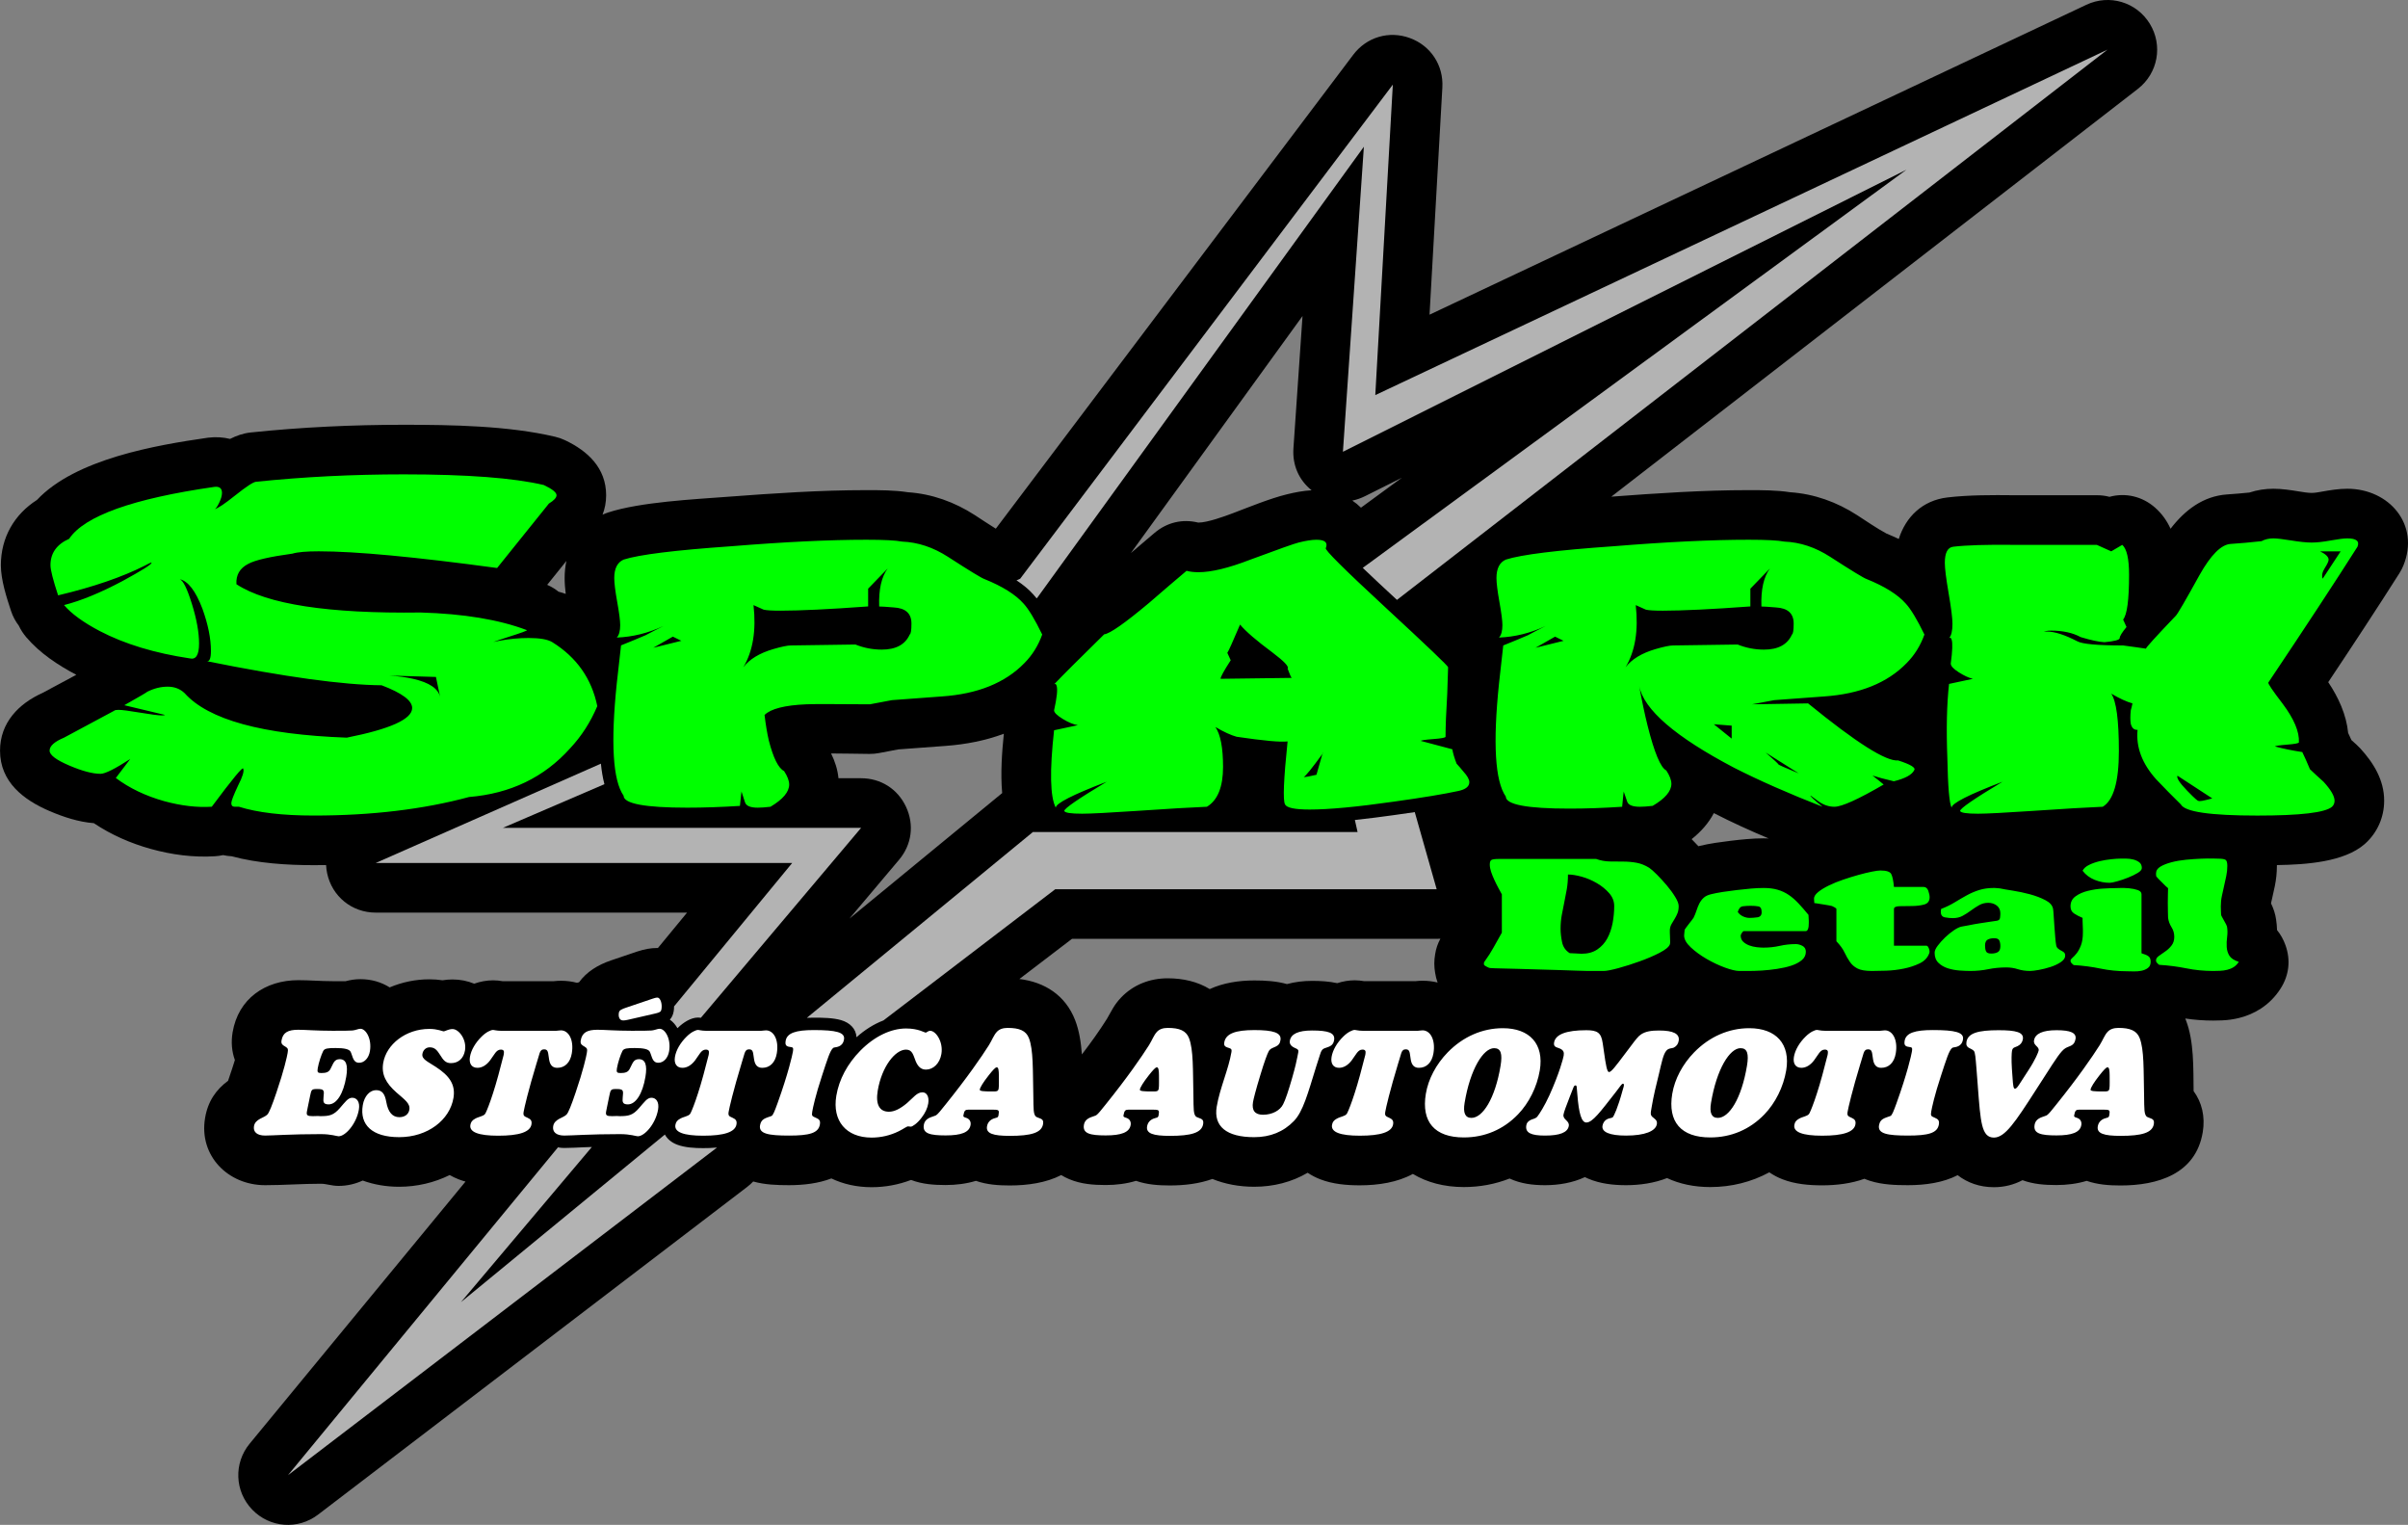 <?xml version="1.0" encoding="UTF-8"?>
<!DOCTYPE svg PUBLIC "-//W3C//DTD SVG 1.1//EN" "http://www.w3.org/Graphics/SVG/1.1/DTD/svg11.dtd">
<!-- Creator: CorelDRAW -->
<svg xmlns="http://www.w3.org/2000/svg" xml:space="preserve" width="114.701mm" height="72.623mm" version="1.1" style="shape-rendering:geometricPrecision; text-rendering:geometricPrecision; image-rendering:optimizeQuality; fill-rule:evenodd; clip-rule:evenodd"
viewBox="0 0 2862.74 1812.55"
 xmlns:xlink="http://www.w3.org/1999/xlink"
 xmlns:xodm="http://www.corel.com/coreldraw/odm/2003">
 <rect x="0" y="0" width="2862.74" height="1812.55" fill="#808080" stroke="none"/>
 <defs>
  <style type="text/css">
   <![CDATA[
    .fil0 {fill:black}
    .fil3 {fill:#B3B3B3}
    .fil1 {fill:white}
    .fil2 {fill:lime;fill-rule:nonzero}
   ]]>
  </style>
 </defs>
 <g id="Camada_x0020_1">
  <g id="_2529150878496">
   <path class="fil0" d="M895.46 1404.38c-2.2,2.31 -4.61,4.48 -7.23,6.48l-510.12 389.51c-23.93,18.27 -57.36,15.73 -78.25,-5.95 -20.89,-21.67 -22.2,-55.18 -3.05,-78.41l256.6 -311.52c-2.78,-0.77 -5.52,-1.67 -8.21,-2.71 -3.72,-1.44 -7.27,-3.13 -10.62,-5.06 -18.28,9.06 -38.98,13.93 -60.04,13.93 -15.43,0 -30.13,-2.55 -43.34,-7.39 -8.81,4.05 -18.43,6.36 -28.65,6.36 -8.68,0 -14.09,-2.56 -21.29,-2.56 -22.14,0 -44.23,1.71 -66.12,1.71 -44.1,0 -78.84,-35 -71.36,-79.78 3.34,-20.01 13.12,-33.81 27.36,-44.32 0.57,-1.7 1.12,-3.37 1.66,-4.94 2.06,-6.06 4.38,-12.88 6.43,-19.7 -3.63,-10.02 -4.68,-21.14 -2.72,-32.88 6.69,-40.07 38.87,-62.07 78.09,-62.07 13.46,0 26.94,1.2 40.5,1.2 5.12,0 10.58,0.14 15.8,0 5.78,-1.49 11.17,-2.39 17.6,-2.39 13.29,0 24.94,3.62 34.76,9.77 14.73,-6.23 30.82,-9.6 47.12,-9.6 5.49,0 10.62,0.38 15.68,1.15 3.85,-0.64 7.81,-0.98 12,-0.98 9.19,0 17.81,1.8 25.68,5.02 7.2,-2.55 14.77,-3.99 22.55,-3.99 3.96,0 7.47,0.4 11.2,1.03l60.79 0c2.87,-0.32 5.7,-0.51 8.65,-0.51 6.73,0 13.05,0.84 18.93,2.41 0.84,-0.22 1.68,-0.44 2.53,-0.63 8.9,-12.28 22.23,-20.64 38.07,-26l30.27 -10.25c0.4,-0.13 0.75,-0.25 1.15,-0.38 8.14,-2.57 15.15,-4.11 23.81,-4.11 0.16,0 0.33,0 0.49,0l34.63 -42.04 -370.21 0c-28.19,0 -51.89,-19.23 -57.7,-46.81 -0.68,-3.25 -1.09,-6.49 -1.24,-9.7 -4.91,0.07 -9.82,0.11 -14.72,0.11 -31.95,0 -66.26,-2.18 -97.53,-10.57 -3.48,-0.19 -6.89,-0.66 -10.18,-1.38 -3.13,0.69 -6.37,1.15 -9.72,1.36 -25.61,1.61 -51.31,-1.8 -75.99,-8.64 -24.19,-6.7 -47.18,-16.76 -67.98,-30.68 -18.08,-1.4 -35.98,-7.29 -52.49,-14.34 -30.8,-13.16 -59.02,-34.48 -59.02,-71.86 0,-33.18 22.18,-55.88 50.37,-68.53l40.32 -21.63c-21.74,-11.42 -43.46,-25.8 -59.48,-44.63 -3.68,-4.32 -6.65,-8.95 -8.92,-13.8 -3.94,-5.14 -7.1,-11.02 -9.24,-17.51 -5.42,-16.44 -12.05,-36.94 -12.05,-54.28 0,-33.23 16.25,-60.6 42.85,-77.58 45.95,-48.95 142.25,-65.22 202.53,-73.9 0.45,-0.06 0.84,-0.12 1.3,-0.17 9,-1.09 17.7,-0.51 25.78,1.49 7.7,-3.92 15.87,-6.75 24.68,-7.67 60.36,-6.29 121.08,-9.13 181.76,-9.13 56.79,0 124.76,1.14 180.15,14.26 4.21,1 7.71,2.22 11.62,4.07 26.83,12.68 48.9,32.94 48.9,65.43 0,8.33 -1.52,16.04 -4.27,23.11 0.33,-0.15 0.67,-0.31 1.01,-0.46 2.02,-0.9 3.79,-1.58 5.89,-2.26 38.18,-12.35 101.59,-15.55 141.92,-18.58 54.65,-4.11 110.12,-7.88 164.93,-7.88 15.48,0 33.39,0 49.08,2.48 28.72,1.92 55.59,11.59 79.83,27.25 7.75,5.01 16.39,10.89 24.87,16.08l424.93 -563.32c15.89,-21.06 42.6,-28.93 67.37,-19.85 24.77,9.08 40.07,32.35 38.58,58.69l-15.25 270.11 780.85 -368.35c27.34,-12.9 59.64,-3.25 75.44,22.52 15.79,25.77 9.72,58.93 -14.18,77.44l-626.01 484.71c54.13,-4.07 109.05,-7.76 163.33,-7.76 15.47,0 33.39,0 49.07,2.48 28.72,1.92 55.59,11.59 79.83,27.25 10.84,7 23.41,15.72 34.86,21.86 4.91,2.01 9.81,4.17 14.66,6.5 8.13,-25.92 27.89,-45.94 58.08,-49.43 25.58,-2.96 53.03,-2.88 78.78,-2.6l98.59 0c5.37,0 10.26,0.61 15.08,1.9 18.84,-5.18 39,-0.66 54.35,12.97 8.17,7.25 14.05,15.72 18.24,24.95 16.66,-21.67 38.4,-38.87 67.42,-40.79 8.79,-0.58 17.58,-1.35 26.35,-2.24 9.15,-3.03 18.76,-4.5 28.52,-4.5 10.1,0 20.77,1.62 30.73,3.25 4.47,0.73 10.16,1.7 14.7,1.7 3.75,0 8.48,-0.86 12.16,-1.52 9.83,-1.79 20.23,-3.43 30.24,-3.43 49.86,0 86.47,42.67 66.73,91.13 -1.4,3.43 -2.85,6.25 -4.83,9.37 -27.61,43.47 -55.98,86.54 -84.57,129.41 12.2,18.18 21.56,38.63 23.69,60.36 1.33,2.8 2.62,5.63 3.88,8.46 1.97,1.8 3.96,3.59 5.96,5.37 1.6,1.42 2.91,2.71 4.36,4.29 16.04,17.5 28.61,37.83 28.61,62.42 0,19.46 -7.94,37.73 -22.36,50.82 -0.37,0.34 -0.7,0.63 -1.08,0.96 -24.15,20.87 -68.3,24.22 -104.08,24.74l0 0.84c0,8.12 -0.84,16.19 -2.47,24.14 -0.93,4.52 -1.91,9.02 -2.97,13.51 -0.54,2.32 -1.06,4.64 -1.56,6.95 3.02,6.28 5.12,12.56 6.06,19.33 0.64,4.14 1.01,8.31 1.11,12.5 4.27,5.21 7.66,11.27 10.08,18.08 6.28,17.7 4.24,35.56 -5.85,51.4 -6.09,9.56 -14.01,17.68 -23.52,23.86 -7.85,5.11 -16.48,8.78 -25.57,11.05 -6.72,1.68 -13.61,2.65 -20.53,2.93 -3.52,0.14 -7.05,0.23 -10.57,0.23 -11.1,0 -22.19,-0.81 -33.16,-2.46 0.29,0.69 0.57,1.39 0.84,2.1 9.71,25.16 8.7,56.86 9.09,84.21 9.76,13.27 13.98,30.2 10.86,48.9 -8.35,50.02 -53.98,63.27 -97.78,63.27 -13.62,0 -27.28,-0.98 -40.21,-5.49 -11.29,3.42 -23.57,4.98 -35.98,4.98 -13.82,0 -27.32,-0.97 -40.32,-5.76 -10.01,5.22 -21.22,8.32 -33.98,8.32 -16.87,0 -31.45,-5.26 -43.11,-14.29 -17.01,8.81 -38.04,11.9 -59.09,11.9 -14.88,0 -30.38,-0.57 -44.68,-5.04 -2.42,-0.76 -4.78,-1.62 -7.06,-2.59 -15.57,5.66 -33.19,7.81 -50.21,7.81 -15.82,0 -32.23,-1.42 -47.1,-7.16 -5.68,-2.19 -10.96,-4.99 -15.75,-8.3 -21.23,11.48 -45.06,17.51 -70.19,17.51 -19.3,0 -36.64,-3.77 -51.41,-10.68 -15.11,5.96 -32.22,8.46 -48.77,8.46 -15.21,0 -30.7,-1.74 -44.82,-7.72 -1.39,-0.59 -2.75,-1.22 -4.09,-1.88 -14.14,6.63 -30.69,9.6 -47.37,9.6 -14.62,0 -28.84,-1.75 -42.14,-7.92 -16.99,6.68 -35.3,10.14 -54.34,10.14 -23.47,0 -44.06,-5.58 -60.65,-15.61 -18.24,10.02 -41.11,13.55 -62.99,13.55 -15.82,0 -32.23,-1.42 -47.1,-7.16 -5.38,-2.08 -10.39,-4.69 -14.98,-7.77 -18.96,11.09 -40.56,16.64 -63.55,16.64 -17.81,0 -34.8,-3.17 -49.7,-9.28 -15.52,5.65 -33.2,7.74 -50.6,7.74 -13.63,0 -27.28,-0.98 -40.21,-5.49 -11.29,3.42 -23.57,4.98 -35.98,4.98 -14.93,0 -29.49,-1.13 -43.44,-6.99 -3.35,-1.41 -6.52,-3.03 -9.52,-4.85 -17.76,9.16 -39.69,12.36 -61.19,12.36 -13.63,0 -27.28,-0.98 -40.21,-5.49 -11.29,3.42 -23.57,4.98 -35.98,4.98 -14.1,0 -27.89,-1.01 -41.13,-6.06 -14.94,5.68 -30.82,8.63 -46.85,8.63 -17.73,0 -33.89,-3.71 -47.86,-10.41 -15.23,5.86 -32.82,8.01 -50.42,8.01 -14.12,0 -28.8,-0.51 -42.48,-4.39zm101.34 -479.33l26.91 0c23.49,0 43.58,12.82 53.48,34.12 9.9,21.3 6.74,44.93 -8.41,62.88l-58.96 69.88 180.68 -148.48c0.31,-0.25 0.61,-0.5 0.93,-0.75 -2.12,-23.65 -0.22,-49.16 1.98,-70.53 -21.83,8.15 -45.2,12.67 -69.14,14.44l-56.4 4.18c-7.57,1.4 -15.13,2.86 -22.69,4.31 -4,0.76 -7.48,1.08 -11.55,1.05 -14.81,-0.12 -30.3,-0.52 -45.6,-0.55 4.61,9.27 7.76,19.11 8.79,29.47zm1014.3 72.41l0.38 0.38c2.62,2.62 5.17,5.3 7.67,8.03 0.45,-0.11 0.89,-0.23 1.34,-0.34 6.17,-1.49 12.42,-2.69 18.7,-3.65 6.09,-0.93 12.21,-1.73 18.33,-2.48 6.41,-0.79 12.84,-1.48 19.28,-2.01 6.63,-0.55 13.28,-0.91 19.93,-0.91 1.97,0 3.94,0.04 5.91,0.13 -22.08,-9.3 -43.95,-19.22 -65.15,-30.12 -6.22,11.99 -15.47,22.28 -26.4,30.96zm-666.65 -340.09c9.35,-8.03 18.73,-16.02 28.15,-23.96 14.85,-12.52 33.17,-16.83 51.89,-12.24 0.09,0 0.18,0 0.26,0 10.72,0 30.79,-7.31 40.71,-11.06 19.63,-7.43 44.01,-17.5 64.34,-22.5 9.63,-2.37 19.55,-4.28 29.5,-4.84 -15.15,-12.13 -22.97,-30 -21.61,-49.81l10.81 -157.31 -204.05 281.73zm263.23 -62.35c3.74,2.49 7.19,5.32 10.3,8.43l48.58 -35.57 -43.65 21.84c-4.97,2.49 -10.08,4.25 -15.22,5.3zm-934.3 71.72l-22.86 28.43c5.03,2.19 9.53,4.94 13.48,8.14 2.9,0.75 5.76,1.62 8.57,2.64 -0.79,-6.34 -1.3,-12.7 -1.3,-18.85 0,-6.98 0.7,-13.81 2.11,-20.36zm538.54 496.94c29.66,3.6 54.72,19.05 66.29,49.05 4.78,12.39 6.96,26.37 7.99,40.63 10.55,-13.8 20.81,-28.06 29.79,-42.35 5.72,-9.69 8.21,-16.23 16.67,-25.15 14.61,-15.41 34.45,-23.01 55.53,-23.01 18.46,0 35.76,4.08 50.01,12.83 15.74,-7.28 34.34,-10.27 53.02,-10.27 12.98,0 26.24,0.77 38.79,4.32 9.44,-2.57 19.5,-3.81 29.71,-3.81 10.14,0 20.24,0.55 30.05,2.73 6.69,-2.19 13.68,-3.41 20.85,-3.41 3.96,0 7.47,0.4 11.2,1.03l60.79 0c2.87,-0.32 5.7,-0.51 8.65,-0.51 6.32,0 12.27,0.74 17.84,2.13 -1.35,-3.62 -2.32,-7.39 -2.91,-11.31 -0.66,-3.71 -1.02,-7.46 -1.02,-11.24 0,-3.78 0.36,-7.5 1.02,-11.2 0.99,-6.48 3.04,-12.53 6.21,-18.33 -1.46,0.1 -2.93,0.15 -4.42,0.15l-433.56 0 -62.5 47.72z"/>
   <path class="fil1" d="M365.98 1315.64l2.71 -13.16c1.48,-6.84 1.51,-8.03 8.01,-8.03 8.89,0 8.84,1.37 7.89,10.08 -0.57,5.47 0,8.2 6.15,8.2 9.24,0 17.45,-12.3 20.87,-32.81 2.33,-13.95 -0.1,-20.93 -7.79,-20.93 -6.84,0 -7.6,5.61 -11.02,11.73 -2,3.76 -5.24,4.75 -10.71,4.75 -4.28,0 -5.16,-0.83 -4.37,-5.61 1.07,-6.44 4.24,-16.15 6.51,-20.56 1.56,-3.22 6.24,-3.56 14.62,-3.56 10.6,0 16.53,1.34 18.04,4.58 2.77,5.95 2.8,12.93 10.16,12.93 5.98,0 11.34,-5.47 12.73,-13.78 2.45,-14.67 -4.79,-26.63 -11.29,-26.63 -2.57,0 -5.76,1.71 -9.41,2.05 -3.65,0.34 -11.69,0.34 -24,0.34 -18.81,0 -32.12,-1.2 -40.5,-1.2 -12.14,0 -18.33,3.24 -19.92,12.81 -0.77,4.61 1.96,5.64 4.76,7.35 3.1,1.88 3.25,3.04 2.48,7.66 -0.71,4.24 -4.26,20.39 -13.29,46.84 -5.08,15.04 -8.58,23.75 -10.66,25.97 -3.79,4.27 -14.54,5.12 -16.02,14.01 -1.11,6.66 3.45,11.11 13.2,11.11 8.72,0 31.07,-1.71 66.12,-1.71 12.82,0 19.07,2.56 21.29,2.56 8.21,0 21.32,-15.04 24.11,-31.78 1.46,-8.71 -2.11,-14.01 -7.92,-14.01 -5.13,0 -8.38,5.12 -14.71,12.3 -7.41,8.54 -12.37,9.57 -23.14,9.57 -1.03,0 -2.02,-0.17 -3.05,-0.17 -2.05,0 -3.96,0.17 -5.84,0.17 -6.33,0 -7.89,-0.85 -7.15,-5.3 0.03,-0.17 0.34,-2.05 1.14,-5.81zm108.56 36.05c34.03,0 60.2,-20.5 64.56,-46.64 2.62,-15.72 -4.67,-26.31 -21.03,-36.91 -9.55,-6.32 -16.96,-9.05 -15.9,-15.38 0.8,-4.78 4.39,-7.86 8.67,-7.86 6.33,0 8.95,3.76 12.48,9.23 3.65,5.81 6.27,9.57 12.77,9.57 8.89,0 15.13,-5.64 16.73,-15.21 2.17,-12.99 -7.41,-25.29 -14.76,-25.29 -5.13,0 -8.84,2.73 -10.55,2.73 -1.71,0 -6.87,-2.9 -17.13,-2.9 -28.05,0 -51.13,18.45 -54.81,40.49 -2.28,13.67 3.19,23.92 15.7,35.03 9.69,8.54 16.64,12.99 15.39,20.5 -0.91,5.47 -5.42,8.89 -11.91,8.89 -8.21,0 -13.37,-5.98 -15.48,-17.94 -1.68,-9.39 -4.64,-14.18 -12.17,-14.18 -7.18,0 -13.94,6.66 -15.82,17.94 -3.88,23.24 11.11,37.93 43.26,37.93zm163.53 -88.36l3.45 -11.45c1.02,-3.05 2.47,-4.58 5.38,-4.58 5.3,0 4.54,4.58 5.96,12.44 1.14,6.49 4.22,9.54 9.69,9.54 8.89,0 15.39,-6.12 17.24,-17.23 2.71,-16.2 -3.82,-27.31 -12.89,-27.31 -2.22,0 -4.02,0.51 -5.56,0.51l-65.84 0c-5.13,0 -8.04,-1.03 -9.23,-1.03 -2.74,0 -8.29,2.56 -13.62,7.86 -7.55,7.35 -12.63,16.23 -13.96,24.23 -1.34,8.03 2.11,12.96 8.95,12.96 5.3,0 10.6,-3.05 14.99,-8.86 5.05,-6.67 7.27,-12.79 12.74,-12.79 3.25,0 4.19,1.54 3.62,4.93l-0.26 1.54 -2.82 10.76c-9.26,37.02 -17.84,57.67 -19.32,59.37 -2.53,2.88 -7.52,3.05 -11.88,5.61 -3.39,1.88 -4.93,3.93 -5.5,7.35 -1.42,8.51 9.66,12.78 33.09,12.78 24.8,0 37.99,-4.27 39.53,-13.47 0.71,-4.27 -0.85,-6.15 -4.67,-7.86 -3.82,-1.71 -5.44,-2.22 -4.65,-6.98 0.8,-4.78 5.3,-24.58 15.55,-58.35zm83.62 52.31l2.71 -13.16c1.48,-6.84 1.51,-8.03 8.01,-8.03 8.89,0 8.84,1.37 7.89,10.08 -0.57,5.47 0,8.2 6.15,8.2 9.24,0 17.45,-12.3 20.87,-32.81 2.33,-13.95 -0.1,-20.93 -7.79,-20.93 -6.84,0 -7.6,5.61 -11.02,11.73 -2,3.76 -5.24,4.75 -10.71,4.75 -4.28,0 -5.16,-0.83 -4.37,-5.61 1.07,-6.44 4.24,-16.15 6.51,-20.56 1.56,-3.22 6.24,-3.56 14.62,-3.56 10.6,0 16.53,1.34 18.04,4.58 2.77,5.95 2.8,12.93 10.16,12.93 5.98,0 11.34,-5.47 12.73,-13.78 2.45,-14.67 -4.79,-26.63 -11.29,-26.63 -2.57,0 -5.76,1.71 -9.41,2.05 -3.65,0.34 -11.69,0.34 -24,0.34 -18.81,0 -32.12,-1.2 -40.5,-1.2 -12.14,0 -18.33,3.24 -19.92,12.81 -0.77,4.61 1.96,5.64 4.76,7.35 3.1,1.88 3.25,3.04 2.48,7.66 -0.71,4.24 -4.26,20.39 -13.29,46.84 -5.08,15.04 -8.58,23.75 -10.66,25.97 -3.79,4.27 -14.54,5.12 -16.02,14.01 -1.11,6.66 3.45,11.11 13.2,11.11 8.72,0 31.07,-1.71 66.12,-1.71 12.82,0 19.07,2.56 21.29,2.56 8.21,0 21.32,-15.04 24.11,-31.78 1.46,-8.71 -2.11,-14.01 -7.92,-14.01 -5.13,0 -8.38,5.12 -14.71,12.3 -7.41,8.54 -12.37,9.57 -23.14,9.57 -1.03,0 -2.02,-0.17 -3.05,-0.17 -2.05,0 -3.96,0.17 -5.84,0.17 -6.33,0 -7.89,-0.85 -7.15,-5.3 0.03,-0.17 0.34,-2.05 1.14,-5.81zm25.15 -103.54l32.72 -7.52c4.99,-1.2 6.33,-2.05 6.81,-4.95 1.2,-7.18 -1.62,-13.84 -4.7,-13.84 -2.05,0 -3.88,0.68 -6.04,1.37l-30.27 10.25c-6.15,2.05 -9.09,3.25 -9.6,6.32 -0.88,5.3 0.85,9.23 5.13,9.23 1.2,0 3.11,-0.17 5.96,-0.85zm134.93 51.23l3.45 -11.45c1.02,-3.05 2.48,-4.58 5.38,-4.58 5.3,0 4.54,4.58 5.96,12.44 1.14,6.49 4.22,9.54 9.7,9.54 8.89,0 15.39,-6.12 17.24,-17.23 2.71,-16.2 -3.82,-27.31 -12.89,-27.31 -2.22,0 -4.02,0.51 -5.56,0.51l-65.84 0c-5.13,0 -8.03,-1.03 -9.23,-1.03 -2.74,0 -8.29,2.56 -13.62,7.86 -7.55,7.35 -12.63,16.23 -13.96,24.23 -1.34,8.03 2.11,12.96 8.95,12.96 5.3,0 10.6,-3.05 14.99,-8.86 5.05,-6.67 7.27,-12.79 12.74,-12.79 3.25,0 4.19,1.54 3.62,4.93l-0.25 1.54 -2.82 10.76c-9.26,37.02 -17.84,57.67 -19.32,59.37 -2.53,2.88 -7.52,3.05 -11.88,5.61 -3.39,1.88 -4.93,3.93 -5.5,7.35 -1.42,8.51 9.67,12.78 33.09,12.78 24.8,0 37.99,-4.27 39.53,-13.47 0.71,-4.27 -0.85,-6.15 -4.67,-7.86 -3.82,-1.71 -5.44,-2.22 -4.65,-6.98 0.8,-4.78 5.3,-24.58 15.56,-58.35zm21.79 74.35c-1.65,9.91 9.78,12.13 34.4,12.13 23.77,0 35,-2.73 36.74,-13.16 0.8,-4.78 -0.82,-6.32 -4.81,-8.03 -4.47,-1.88 -5.1,-2.22 -4.25,-7.35 0.77,-4.61 3.91,-19.31 11.52,-42.37 6.3,-19.31 9.69,-30.41 13.43,-33.32 1.37,-1.03 6.38,-0.34 9.89,-3.93 1.62,-1.54 2.48,-3.59 2.91,-6.15 1.43,-8.54 -9.6,-11.11 -35.94,-11.11 -21.21,0 -31.87,3.42 -33.44,12.82 -1.03,6.15 1.6,6.83 6.78,7.52 2.51,0.34 2.42,1.88 1.82,5.47 -0.71,4.27 -5.48,25.63 -18.25,61.17 -3.45,9.4 -5.33,14.52 -7.33,15.21 -6.93,2.56 -12.17,3.24 -13.48,11.11zm90.67 -35.03c-4.9,29.39 11.4,49.55 42.01,49.55 11.11,0 22.15,-2.56 32.21,-7.52 5.96,-2.91 9.35,-5.81 11.23,-5.81 0.85,0 1.99,0.34 3.19,0.34 1.71,0 7.44,-3.59 12.71,-10.59 4.36,-5.64 7.04,-11.45 7.95,-16.91 1.37,-8.2 -1.88,-13.33 -6.84,-13.33 -6.67,0 -10.8,6.32 -18.39,12.82 -8.15,6.83 -15.05,10.25 -21.55,10.25 -11.12,0 -16.02,-8.54 -13.28,-24.95 4.85,-29.04 20.98,-48.87 33.64,-48.87 7.69,0 8.64,6.67 11.54,13.84 2.82,6.66 6.55,9.91 12.2,9.91 8.55,0 16.42,-7.18 18.33,-18.62 2.39,-14.35 -6.53,-27.51 -13.37,-27.51 -2.4,0 -4.31,2.22 -5.33,2.22 -1.2,0 -8.58,-4.96 -23.28,-4.96 -17.96,0 -37.45,9.23 -54.33,26.31 -15.45,15.72 -25.37,34.17 -28.65,53.82zm193.28 -23.75l0.03 7.01c0.05,3.76 -0.06,6.49 -0.31,8.03 -0.57,3.42 -2.28,3.42 -7.75,3.42 -10.09,0 -14.99,-0.34 -14.68,-2.22 0.46,-2.73 3.99,-8.54 10.72,-17.09 4.99,-6.32 7.89,-9.4 9.43,-9.4 2.05,0 2.51,3.42 2.57,10.25zm-6.02 40.15c6.33,0 6.53,0.85 5.56,6.66 -0.54,3.24 -2.31,2.56 -5.96,3.93 -4.39,1.71 -6.98,4.95 -7.69,9.22 -1.43,8.54 7.35,11.28 27.02,11.28 25.31,0 37.88,-3.59 39.62,-14.01 1.11,-6.66 -3.25,-6.15 -7.67,-8.37 -4.25,-2.22 -3.59,-10.25 -3.9,-24.77 -0.71,-31.61 0.12,-55.02 -5.24,-69.03 -3.48,-8.89 -11.32,-12.13 -25.34,-12.13 -5.65,0 -9.83,1.54 -12.74,4.61 -3.74,3.93 -5.76,9.91 -9.49,15.89 -8.61,13.67 -25.97,38.78 -51.42,70.39 -5.61,7 -9.09,11.45 -11.2,12.81 -0.97,0.68 -3.1,1.2 -6.21,2.39 -5.1,1.88 -7.81,4.78 -8.55,9.22 -1.71,10.25 7.32,12.47 25.96,12.47 18.47,0 28.13,-3.59 29.59,-12.3 0.66,-3.93 -1.05,-7.01 -4.59,-8.37 -2.25,-0.85 -4.27,-1.02 -3.93,-3.07 0.97,-5.81 2.34,-6.83 5.59,-6.83l30.61 0zm196.35 -40.15l0.03 7.01c0.05,3.76 -0.06,6.49 -0.31,8.03 -0.57,3.42 -2.28,3.42 -7.75,3.42 -10.09,0 -14.99,-0.34 -14.68,-2.22 0.46,-2.73 3.99,-8.54 10.72,-17.09 4.99,-6.32 7.89,-9.4 9.43,-9.4 2.05,0 2.51,3.42 2.57,10.25zm-6.02 40.15c6.33,0 6.53,0.85 5.56,6.66 -0.54,3.24 -2.31,2.56 -5.96,3.93 -4.39,1.71 -6.98,4.95 -7.7,9.22 -1.43,8.54 7.35,11.28 27.02,11.28 25.31,0 37.88,-3.59 39.62,-14.01 1.11,-6.66 -3.25,-6.15 -7.67,-8.37 -4.25,-2.22 -3.59,-10.25 -3.9,-24.77 -0.71,-31.61 0.12,-55.02 -5.24,-69.03 -3.48,-8.89 -11.32,-12.13 -25.34,-12.13 -5.65,0 -9.83,1.54 -12.74,4.61 -3.74,3.93 -5.76,9.91 -9.49,15.89 -8.61,13.67 -25.97,38.78 -51.42,70.39 -5.61,7 -9.09,11.45 -11.2,12.81 -0.97,0.68 -3.1,1.2 -6.21,2.39 -5.1,1.88 -7.81,4.78 -8.55,9.22 -1.71,10.25 7.32,12.47 25.96,12.47 18.47,0 28.13,-3.59 29.59,-12.3 0.66,-3.93 -1.05,-7.01 -4.59,-8.37 -2.25,-0.85 -4.27,-1.02 -3.93,-3.07 0.97,-5.81 2.34,-6.83 5.59,-6.83l30.61 0zm196.84 -63.56c2.28,-7.52 3.33,-8.72 7.84,-10.08 5.59,-1.71 8.64,-3.59 9.55,-9.06 1.46,-8.71 -6.81,-11.45 -26.3,-11.45 -16.25,0 -24.97,4.1 -26.31,12.13 -0.66,3.93 1.46,6.66 6.24,8.72 3.68,1.54 4.22,2.39 3.76,5.13 -0.2,1.2 -0.68,3.07 -1.08,5.47 -0.66,3.93 -2.57,12.3 -6.24,25.12 -4.45,15.38 -7.9,25.8 -10.66,31.1 -3.62,7.35 -12.86,12.47 -23.97,12.47 -9.58,0 -13.51,-5.13 -11.86,-15.04 0.57,-3.42 3.25,-14.35 8.87,-32.63 4.62,-15.38 8.01,-24.43 9.75,-27.68 1.77,-3.42 5.13,-4.1 8.3,-5.64 3.53,-1.71 5.01,-3.42 5.73,-7.69 1.48,-8.88 -8.61,-11.96 -31.01,-11.96 -22.4,0 -34.03,4.1 -35.8,14.7 -0.51,3.07 0.4,4.78 3.3,5.81 4.36,1.54 5.93,1.37 5.22,5.64 -3.42,20.51 -13.83,42.89 -17.51,64.93 -3.88,23.24 11.4,36.22 44.57,36.22 18.98,0 34.75,-6.32 47.15,-19.14 10.95,-11.28 16.56,-32.64 26.54,-64.76l3.94 -12.3zm93.77 7.83l3.45 -11.45c1.02,-3.05 2.47,-4.58 5.38,-4.58 5.3,0 4.54,4.58 5.96,12.44 1.14,6.49 4.22,9.54 9.69,9.54 8.89,0 15.39,-6.12 17.24,-17.23 2.71,-16.2 -3.82,-27.31 -12.89,-27.31 -2.22,0 -4.02,0.51 -5.56,0.51l-65.84 0c-5.13,0 -8.04,-1.03 -9.23,-1.03 -2.74,0 -8.29,2.56 -13.62,7.86 -7.55,7.35 -12.63,16.23 -13.96,24.23 -1.34,8.03 2.11,12.96 8.95,12.96 5.3,0 10.6,-3.05 14.99,-8.86 5.05,-6.67 7.27,-12.79 12.74,-12.79 3.25,0 4.19,1.54 3.62,4.93l-0.26 1.54 -2.82 10.76c-9.26,37.02 -17.84,57.67 -19.32,59.37 -2.53,2.88 -7.52,3.05 -11.88,5.61 -3.39,1.88 -4.93,3.93 -5.5,7.35 -1.42,8.51 9.66,12.78 33.09,12.78 24.8,0 37.99,-4.27 39.53,-13.47 0.71,-4.27 -0.85,-6.15 -4.67,-7.86 -3.82,-1.71 -5.45,-2.22 -4.65,-6.98 0.8,-4.78 5.3,-24.58 15.55,-58.35zm32.69 36.76c-5.59,33.49 10.48,51.94 45.2,51.94 24.8,0 47.06,-9.4 64.44,-27.51 12.83,-13.33 22.49,-32.29 25.83,-52.28 5.19,-31.1 -11.82,-50.06 -43.97,-50.06 -24.28,0 -47.34,10.08 -65.5,28.7 -13.82,14.18 -23.09,31.78 -26,49.21zm81.21 -54.16c8.04,0 10,6.66 7.61,21.01 -6.53,39.13 -21.27,61.85 -34.61,61.85 -7.52,0 -10.12,-5.98 -8.12,-17.94 6.73,-40.32 22.29,-64.93 35.12,-64.93zm128.97 -6.32c-1.74,-12.13 -6.38,-15.03 -19.38,-15.03 -23.94,0 -36.74,4.95 -38.36,14.69 -0.97,5.81 3.7,5.47 7.49,7.35 3.62,1.88 4.62,4.1 3.93,8.2 -0.51,3.07 -4.96,20.5 -16.9,46.99 -5.93,12.98 -11.69,21.87 -14.31,25.29 -2.2,2.91 -6.13,2.91 -8.61,4.44 -2.85,1.71 -4.13,3.25 -4.61,6.15 -1.48,8.88 5.67,12.13 22.26,12.13 17.44,0 26.93,-3.59 28.25,-11.45 1.06,-6.32 -7.32,-7.35 -6.3,-13.5 0.54,-3.24 3.25,-10.25 7.47,-21.18l4.16 -10.59c0.85,-2.05 1.34,-2.91 2.71,-2.91 1.2,0 1.34,1.2 1.49,3.42l0.65 7.35c1.74,22.38 4.87,33.32 10.68,33.32 7.36,0 16.45,-12.47 34.92,-36.05l5.93 -7.86c1.08,-1.37 1.91,-2.22 2.77,-2.22 0.85,0 1.23,0.85 0.94,2.56l-0.14 0.85 -1.59 5.47c-5.27,19.31 -10.12,29.9 -11.52,31.1 -1.2,1.03 -4.59,0.85 -7.27,2.56 -2.68,1.71 -4.3,4.27 -4.84,7.52 -1.23,7.35 8.32,11.62 27.99,11.62 22.4,0 35.26,-5.3 36.65,-13.67 0.8,-4.78 -2.74,-6.15 -5.7,-8.89 -1.76,-1.71 -1.76,-3.76 -1.25,-6.84l0.77 -4.61c2.23,-13.33 5.42,-26.31 8.56,-38.95 3.42,-14.35 5.13,-23.58 8.95,-28.02 2.77,-3.25 6.93,-2.56 8.81,-3.59 3.39,-1.88 5.16,-4.27 5.82,-8.2 1.37,-8.2 -6.35,-12.13 -23.29,-12.13 -9.23,0 -16.08,1.02 -21.46,4.61 -3.25,2.05 -6.76,6.66 -11.6,13.16l-8.13 10.76c-10.32,13.67 -15.62,20.85 -18.36,20.85 -2.39,0 -3.76,-8.2 -6.04,-24.26l-1.51 -10.42zm82.76 60.48c-5.59,33.49 10.48,51.94 45.2,51.94 24.8,0 47.06,-9.4 64.45,-27.51 12.83,-13.33 22.49,-32.29 25.83,-52.28 5.19,-31.1 -11.82,-50.06 -43.97,-50.06 -24.28,0 -47.34,10.08 -65.5,28.7 -13.82,14.18 -23.09,31.78 -26,49.21zm81.21 -54.16c8.04,0 10,6.66 7.61,21.01 -6.53,39.13 -21.27,61.85 -34.61,61.85 -7.52,0 -10.12,-5.98 -8.12,-17.94 6.73,-40.32 22.3,-64.93 35.12,-64.93zm142.8 17.4l3.45 -11.45c1.02,-3.05 2.47,-4.58 5.38,-4.58 5.3,0 4.54,4.58 5.96,12.44 1.14,6.49 4.22,9.54 9.69,9.54 8.89,0 15.39,-6.12 17.24,-17.23 2.71,-16.2 -3.82,-27.31 -12.89,-27.31 -2.22,0 -4.02,0.51 -5.56,0.51l-65.84 0c-5.13,0 -8.04,-1.03 -9.23,-1.03 -2.74,0 -8.29,2.56 -13.62,7.86 -7.55,7.35 -12.63,16.23 -13.96,24.23 -1.34,8.03 2.11,12.96 8.95,12.96 5.3,0 10.6,-3.05 14.99,-8.86 5.05,-6.67 7.27,-12.79 12.74,-12.79 3.25,0 4.19,1.54 3.62,4.93l-0.26 1.54 -2.82 10.76c-9.26,37.02 -17.84,57.67 -19.32,59.37 -2.53,2.88 -7.52,3.05 -11.88,5.61 -3.39,1.88 -4.93,3.93 -5.5,7.35 -1.42,8.51 9.67,12.78 33.09,12.78 24.8,0 37.99,-4.27 39.53,-13.47 0.71,-4.27 -0.85,-6.15 -4.67,-7.86 -3.82,-1.71 -5.45,-2.22 -4.65,-6.98 0.8,-4.78 5.3,-24.58 15.55,-58.35zm21.79 74.35c-1.65,9.91 9.77,12.13 34.4,12.13 23.77,0 35,-2.73 36.74,-13.16 0.8,-4.78 -0.83,-6.32 -4.81,-8.03 -4.48,-1.88 -5.1,-2.22 -4.25,-7.35 0.77,-4.61 3.91,-19.31 11.52,-42.37 6.3,-19.31 9.69,-30.41 13.43,-33.32 1.37,-1.03 6.38,-0.34 9.89,-3.93 1.63,-1.54 2.48,-3.59 2.91,-6.15 1.43,-8.54 -9.6,-11.11 -35.94,-11.11 -21.2,0 -31.87,3.42 -33.43,12.82 -1.03,6.15 1.59,6.83 6.78,7.52 2.51,0.34 2.42,1.88 1.82,5.47 -0.71,4.27 -5.47,25.63 -18.25,61.17 -3.45,9.4 -5.33,14.52 -7.33,15.21 -6.93,2.56 -12.17,3.24 -13.48,11.11zm117.49 -46.13c3.24,42.03 4.24,60.66 19.12,60.66 13.17,0 25.28,-18.28 50,-56.73l12 -18.62c11.32,-17.6 17.85,-28.02 23.32,-31.1 4.9,-2.74 10.32,-2.39 11.72,-10.76 1.23,-7.35 -6.13,-10.42 -22.54,-10.42 -16.59,0 -25.48,4.1 -26.82,12.13 -1.03,6.15 6.33,7.18 5.53,11.96 -0.28,1.71 -3.62,10.42 -12.11,23.41l-10.83 16.74c-2.28,3.42 -3.62,5.3 -5.33,5.3 -1.71,0 -2.19,-4.27 -2.73,-12.3l-0.83 -11.45c-0.71,-11.1 -0.34,-18.45 0.11,-21.18 0.74,-4.44 3.59,-4.1 6.59,-5.64 3.53,-1.71 5.7,-4.44 6.33,-8.2 1.4,-8.37 -8.12,-10.76 -28.81,-10.76 -24.45,0 -36.48,3.42 -38.22,13.84 -1.31,7.86 5.16,7.01 8.66,10.59 1.77,1.71 2.16,8.54 3.19,20.85l1.68 21.7zm156.71 -12.64l0.03 7.01c0.05,3.76 -0.06,6.49 -0.31,8.03 -0.57,3.42 -2.28,3.42 -7.75,3.42 -10.09,0 -14.99,-0.34 -14.68,-2.22 0.46,-2.73 3.99,-8.54 10.72,-17.09 4.99,-6.32 7.9,-9.4 9.43,-9.4 2.05,0 2.51,3.42 2.57,10.25zm-6.02 40.15c6.33,0 6.53,0.85 5.56,6.66 -0.54,3.24 -2.31,2.56 -5.96,3.93 -4.39,1.71 -6.98,4.95 -7.7,9.22 -1.43,8.54 7.35,11.28 27.02,11.28 25.31,0 37.88,-3.59 39.62,-14.01 1.11,-6.66 -3.25,-6.15 -7.67,-8.37 -4.25,-2.22 -3.59,-10.25 -3.9,-24.77 -0.71,-31.61 0.12,-55.02 -5.24,-69.03 -3.48,-8.89 -11.32,-12.13 -25.34,-12.13 -5.65,0 -9.83,1.54 -12.74,4.61 -3.73,3.93 -5.76,9.91 -9.49,15.89 -8.61,13.67 -25.97,38.78 -51.42,70.39 -5.61,7 -9.09,11.45 -11.2,12.81 -0.97,0.68 -3.11,1.2 -6.21,2.39 -5.1,1.88 -7.81,4.78 -8.55,9.22 -1.71,10.25 7.32,12.47 25.96,12.47 18.47,0 28.13,-3.59 29.59,-12.3 0.66,-3.93 -1.05,-7.01 -4.59,-8.37 -2.25,-0.85 -4.27,-1.02 -3.93,-3.07 0.97,-5.81 2.34,-6.83 5.59,-6.83l30.61 0z"/>
   <path class="fil2" d="M710.07 839.37c-8.08,19.1 -18.85,35.81 -32.3,50.14 -30.96,34.53 -71,53.81 -120.13,57.85 -54.51,14.69 -116.09,22.04 -184.73,22.04 -37.02,0 -66.63,-3.49 -88.84,-10.47 -2.02,0 -3.7,0 -5.04,0 -2.69,0 -4.04,-1.47 -4.04,-4.32 0,-2.48 2.69,-9.46 8.08,-20.94 5.38,-10.47 7.4,-17.08 6.05,-19.93 0,-3.3 -12.45,11.75 -37.35,45.18 -17.5,1.1 -36.34,-1.1 -56.53,-6.61 -22.21,-6.24 -41.39,-15.43 -57.54,-27.55l17.16 -22.59c-18.17,11.76 -29.95,17.63 -35.33,17.63 -9.42,0 -21.87,-3.3 -37.35,-9.92 -15.48,-6.61 -23.22,-12.49 -23.22,-17.63 0,-5.51 5.72,-10.65 17.16,-15.43l59.56 -31.95c0.67,-0.74 2.36,-1.1 5.05,-1.1 4.04,0 12.62,1.1 25.74,3.31 13.12,2.2 21.7,3.3 25.74,3.3 2.02,0 3.36,-0.18 4.04,-0.55l-48.45 -11.57c18.17,-10.28 27.26,-15.61 27.26,-15.98 8.07,-4.04 16.15,-6.06 24.23,-6.06 8.07,0 14.8,2.57 20.19,7.71 28.27,31.59 92.53,49.22 192.81,52.89 51.82,-10.29 77.72,-22.04 77.72,-35.26 0,-8.82 -12.11,-17.82 -36.34,-27 -45.76,-0.37 -115.08,-9.92 -207.94,-28.65 3.36,0.73 5.04,-3.31 5.04,-12.12 0,-14.69 -3.36,-31.41 -10.09,-50.14 -8.07,-21.3 -17.16,-33.06 -27.25,-35.26 4.04,1.1 8.92,10.84 14.64,29.2 5.72,18.37 8.58,34.16 8.58,47.38 0,13.59 -3.7,19.47 -11.1,17.63 -41.73,-6.24 -77.39,-17.08 -107,-32.51 -19.52,-10.29 -33.65,-20.57 -42.4,-30.85 20.19,-5.14 43.41,-14.69 69.65,-28.65 22.88,-12.49 34.32,-19.65 34.32,-21.49l0 -0.55c-1.35,0.36 -4.04,1.65 -8.07,3.86 -26.92,13.59 -61.24,25.35 -102.97,35.26 -6.05,-18.37 -9.08,-30.3 -9.08,-35.81 0,-14.33 7.4,-24.79 22.21,-31.4 18.17,-27.18 75.71,-47.75 172.62,-61.71 6.06,-0.74 9.08,1.65 9.08,7.16 0,3.3 -1.18,7.35 -3.53,12.12 -2.15,4.36 -3.87,6.72 -5.18,7.11 3.57,-0.69 11.7,-6.09 24.36,-16.2 13.12,-10.47 21.36,-15.89 24.73,-16.26 56.53,-5.88 115.08,-8.82 175.65,-8.82 75.37,0 130.89,4.23 166.56,12.67 10.1,4.77 15.14,8.82 15.14,12.12 0,2.94 -3.03,6.24 -9.08,9.92l-61.58 76.59c-97.58,-13.23 -168.24,-19.84 -211.99,-19.84 -14.81,0 -25.24,0.92 -31.29,2.76 -26.92,3.67 -44.42,7.71 -52.49,12.12 -10.09,5.14 -14.8,13.22 -14.13,24.24 36.34,23.88 109.36,35.08 219.06,33.61 51.14,1.47 93.2,8.45 126.18,20.94 1.35,0.37 -6.39,3.21 -23.22,8.54 -7.2,2.28 -12.73,4.14 -16.6,5.58 1.95,-0.45 4.29,-0.93 7.01,-1.44 11.78,-2.21 23.38,-3.31 34.82,-3.31 13.46,0 22.88,1.65 28.27,4.96 28.93,18 46.77,43.34 53.5,76.03zm-186.75 -10.47l-5.05 -24.24 -55.52 -1.65c10.77,0.73 20.19,2.02 28.27,3.86 19.51,4.41 30.28,11.76 32.3,22.04zm408.83 87.61c4.04,6.24 6.06,11.57 6.06,15.98 0,8.82 -7.41,17.63 -22.21,26.45 -6.05,0.73 -11.1,1.1 -15.14,1.1 -8.75,0 -13.79,-2.11 -15.14,-6.33 -1.35,-4.22 -2.7,-8.36 -4.04,-12.4 0,-2.57 -0.67,2.94 -2.02,16.62 -22.21,1.38 -43.07,2.11 -62.59,2.11 -50.47,0 -75.71,-4.77 -75.71,-14.23 -12.79,-18.27 -15.48,-62.9 -8.08,-133.79l5.05 -44.9c10.09,-4.04 19.85,-8.08 29.27,-12.12 6.73,-3.58 13.79,-7.26 21.2,-10.93 -18.17,8.45 -36.68,13.04 -55.52,13.77 2.7,-2.94 4.04,-7.9 4.04,-14.79 0,-5.14 -1.18,-14.33 -3.54,-27.46 -2.36,-13.13 -3.53,-22.68 -3.53,-28.47 0,-11.39 3.7,-18.64 11.1,-21.95 18.17,-5.88 60.91,-11.2 128.2,-15.89 63.26,-5.14 116.76,-7.71 160.51,-7.71 20.86,0 34.99,0.73 42.4,2.2 18.84,0.74 37.01,6.8 54.51,18.09 25.57,16.53 40.04,25.35 43.41,26.45 21.53,8.72 37.01,18.46 46.43,29.11 6.06,6.52 13.46,18.82 22.21,36.82 -4.71,13.13 -11.78,24.52 -21.2,33.98 -22.88,23.51 -55.52,36.64 -97.92,39.58l-59.56 4.41c-4.04,0.73 -12.79,2.39 -26.25,4.96 -44.41,-0.37 -69.65,-0.37 -75.71,0 -25.57,1.1 -42.06,5.33 -49.46,12.67 1.35,11.38 3.03,21.49 5.05,30.3 5.39,20.93 11.45,33.06 18.17,36.36zm149.4 -162.35c1.35,-0.73 2.02,-5.05 2.02,-13.04 0,-12.03 -7.07,-18.36 -21.2,-19.1 -8.75,-0.74 -14.47,-1.1 -17.16,-1.1 -0.68,-20.11 2.69,-35.17 10.09,-45.18l-23.22 23.97 0 21.12c-46.43,3.4 -81.09,5.05 -103.98,5.05 -10.09,0 -16.82,-0.37 -20.19,-1.19l-12.11 -5.42c3.37,30.12 -0.67,54.73 -12.11,73.83 7.4,-9.55 19.18,-16.71 35.33,-21.49 10.09,-2.94 17.16,-4.41 21.2,-4.41 0,0 12.95,-0.18 38.86,-0.55 24.66,-0.35 37.28,-0.53 37.86,-0.55 10.09,4.04 20.52,6.06 31.29,6.06 16.83,0 27.93,-5.97 33.31,-18zm-64.6 11.94c0.03,0 0.03,0 -0,0l0 0zm-206.95 -4.41l-10.09 -4.96 -23.22 13.23 33.31 -8.26zm733.88 -116.81c8.75,-2.2 15.82,-3.3 21.2,-3.3 10.1,0 13.8,3.3 11.11,9.92 -2.02,1.47 21.7,25.07 71.17,70.8 49.46,45.73 74.2,69.33 74.2,70.8 0,1.47 -0.34,11.94 -1.01,31.41 -1.35,22.04 -2.02,39.12 -2.02,51.24 0,1.1 -4.88,2.02 -14.64,2.76 -9.76,0.73 -14.64,1.47 -14.64,2.2 10.09,2.57 22.54,5.88 37.35,9.92 0.68,4.41 2.36,10.1 5.05,17.08 2.69,2.94 5.39,6.06 8.07,9.36 4.71,5.15 7.07,9.37 7.07,12.67 0,5.14 -4.38,8.63 -13.13,10.47 -16.82,3.67 -42.4,7.9 -76.72,12.67 -43.74,6.24 -77.05,9.37 -99.94,9.37 -17.5,0 -27.26,-2.02 -29.28,-6.06 -2.69,-4.77 -1.68,-29.75 3.03,-74.93 -8.08,1.1 -28.27,-0.74 -60.57,-5.51 -6.73,-1.84 -15.14,-5.69 -25.24,-11.57 6.06,8.82 9.08,24.61 9.08,47.38 0,23.88 -6.39,39.67 -19.18,47.38 -18.17,0.73 -46.1,2.39 -83.78,4.96 -32.97,2.2 -54.51,3.31 -64.6,3.31 -13.46,0 -20.53,-1.1 -21.2,-3.31 0,-2.94 16.82,-14.51 50.47,-34.71 -40.38,15.43 -60.57,25.71 -60.57,30.85 -6.73,-12.85 -7.4,-43.52 -2.02,-92.01l28.27 -6.06c-5.05,-0.74 -11.1,-3.21 -18,-7.44 -6.9,-4.23 -10.26,-7.62 -10.26,-10.19 3.36,-15.06 4.38,-24.79 3.03,-29.2 -0.68,-2.21 -1.69,-2.76 -3.03,-1.65 10.1,-10.65 29.95,-30.49 59.56,-59.5 6.73,-0.74 24.56,-13.22 53.5,-37.47 14.81,-12.86 29.61,-25.53 44.42,-38.02 4.04,1.1 8.75,1.65 14.13,1.65 15.48,0 36,-4.96 61.58,-14.88 33.65,-12.49 52.83,-19.28 57.54,-20.39zm-8.07 160.89c-0.68,0 -2.36,-3.67 -5.05,-11.02 2.02,-2.2 -4.04,-8.63 -18.17,-19.29 -18.84,-13.96 -31.63,-24.98 -38.36,-33.06 -8.75,20.57 -13.79,31.77 -15.14,33.61l4.04 8.82c-8.08,12.49 -12.11,19.83 -12.11,22.04 0,0 14.3,-0.18 42.9,-0.55 28.6,-0.37 42.56,-0.55 41.89,-0.55zm36.34 89.26l0 1.1c-12.3,16.93 -19.71,26.09 -22.24,27.48 2,0.15 7.05,-0.74 15.17,-2.68l7.07 -24.8c0.68,-0.73 0.68,-1.1 0,-1.1zm715.71 -140.77c-4.71,13.13 -11.78,24.52 -21.2,33.98 -22.88,23.51 -55.52,36.64 -97.92,39.58l-59.56 4.41c-4.04,0.73 -12.79,2.39 -26.25,4.96l66.62 -1.1c57.2,46.65 92.87,69.24 107,67.77 14.81,4.78 21.2,8.63 19.18,11.57 -2.69,5.51 -10.77,9.92 -24.23,13.22 -11.08,-2.59 -19.55,-4.86 -25.42,-6.8 3.51,2.65 7.94,6.2 13.31,10.65 -30.28,17.63 -49.8,26.45 -58.55,26.45 -6.73,0 -13.12,-2.2 -19.18,-6.61 -6.06,-4.41 -9.09,-6.61 -9.09,-6.61 -1.34,0 3.37,4.41 14.13,13.22 -40.37,-15.79 -75.37,-31.22 -104.98,-46.28 -69.99,-36.73 -107.67,-69.24 -113.06,-97.52 3.36,18.18 6.73,34.07 10.1,47.57 8.07,32.05 15.48,49.77 22.21,53.08 4.03,6.15 6.05,11.48 6.05,15.8 0,8.82 -7.4,17.54 -22.21,26.26 -6.05,0.73 -11.1,1.1 -15.14,1.1 -8.75,0 -13.79,-2.02 -15.14,-5.97 -1.35,-3.95 -2.69,-7.9 -4.04,-11.66 0,-2.57 -0.67,3.31 -2.02,17.63 -22.21,1.47 -43.07,2.2 -62.59,2.2 -50.47,0 -75.71,-4.77 -75.71,-14.32 -12.79,-18.37 -15.48,-63.18 -8.08,-134.44l5.05 -45.18c10.09,-4.04 19.85,-8.08 29.27,-12.12 6.73,-3.67 13.79,-7.35 21.2,-11.02 -18.17,8.45 -36.68,13.04 -55.52,13.77 2.69,-2.94 4.04,-7.9 4.04,-14.79 0,-5.14 -1.18,-14.33 -3.54,-27.46 -2.36,-13.13 -3.53,-22.68 -3.53,-28.47 0,-11.39 3.7,-18.64 11.11,-21.95 18.17,-5.88 60.9,-11.2 128.2,-15.89 63.26,-5.14 116.76,-7.71 160.51,-7.71 20.86,0 34.99,0.73 42.39,2.2 18.85,0.74 37.02,6.8 54.51,18.09 25.57,16.53 40.04,25.35 43.4,26.45 21.54,8.72 37.02,18.46 46.44,29.11 6.06,6.52 13.46,18.82 22.21,36.82zm-157.48 -0.09c1.35,-0.73 2.02,-5.05 2.02,-13.04 0,-12.03 -7.07,-18.36 -21.2,-19.1 -8.75,-0.74 -14.47,-1.1 -17.16,-1.1 -0.67,-20.11 2.69,-35.17 10.09,-45.18l-23.21 23.97 0 21.12c-46.43,3.4 -81.09,5.05 -103.98,5.05 -10.09,0 -16.82,-0.37 -20.19,-1.19l-12.11 -5.42c3.37,30.12 -0.67,54.73 -12.11,73.83 7.4,-9.55 19.18,-16.71 35.33,-21.49 10.09,-2.94 17.16,-4.41 21.2,-4.41 0,0 12.95,-0.18 38.86,-0.55 24.66,-0.35 37.28,-0.53 37.86,-0.55 10.09,4.04 20.52,6.06 31.29,6.06 16.83,0 27.93,-5.97 33.31,-18zm-64.6 11.94c0.03,0 0.03,0 -0,0l0 0zm72.68 153.17l-39.37 -24.8c10.1,8.82 15.14,13.5 15.14,14.05 0,0.55 8.08,4.13 24.23,10.74zm-79.75 -41.32l0 -15.43 -21.2 -1.65 21.2 17.08zm-199.88 -116.25l-10.09 -4.96 -23.22 13.23 33.31 -8.26zm874.2 120.66c0,1.1 -4.71,2.02 -14.13,2.76 -9.42,0.74 -14.13,1.47 -14.13,2.2 9.42,2.57 20.19,4.77 32.3,6.61 2.69,5.51 5.72,12.3 9.09,20.39 5.38,5.14 10.76,10.1 16.15,14.88 8.75,9.55 13.12,17.08 13.12,22.59 0,2.94 -1.01,5.33 -3.03,7.16 -8.07,6.98 -37.68,10.47 -88.83,10.47 -55.86,0 -86.14,-4.41 -90.85,-13.23 -10.09,-9.92 -19.85,-19.83 -29.27,-29.75 -16.83,-18.73 -24.23,-38.38 -22.21,-58.95 -4.04,0.36 -6.73,-2.02 -8.08,-7.16 -0.67,-4.04 -0.67,-9.37 0,-15.98 0.67,-2.2 1.35,-4.96 2.02,-8.27 -6.73,-1.84 -15.14,-5.69 -25.24,-11.57 6.06,8.81 9.08,31.59 9.08,68.32 0,36.36 -6.39,58.4 -19.18,66.11 -18.17,0.73 -46.1,2.39 -83.78,4.96 -32.97,2.2 -54.51,3.31 -64.6,3.31 -13.46,0 -20.53,-1.1 -21.2,-3.31 0,-2.94 16.82,-14.51 50.47,-34.71 -40.38,15.43 -60.57,25.71 -60.57,30.85 -2.69,-5.14 -4.37,-24.7 -5.05,-58.77 -1.35,-35.08 -0.67,-64.55 2.02,-88.34l28.27 -6.06c-4.71,-1.1 -10.26,-3.67 -16.65,-7.71 -6.39,-4.04 -9.59,-7.53 -9.59,-10.38 2.02,-15.06 2.35,-24.61 1.01,-28.56 -0.67,-2.2 -1.68,-2.76 -3.03,-1.65 2.69,-2.94 4.04,-8.63 4.04,-17.08 0,-6.52 -1.51,-18.64 -4.54,-36.18 -3.03,-17.63 -4.54,-29.66 -4.54,-36.27 0,-12.03 3.36,-18.46 10.1,-19.19 15.48,-1.84 39.37,-2.57 71.67,-2.21l72.68 0 0.05 0 0.09 0 0.03 0 -0.07 0 0.03 0 0.05 0 0.01 0 -0.03 0 0.02 0 0.01 0 26.04 0 17.16 7.71 13.13 -7.71c5.38,4.78 8.07,16.62 8.07,35.63 0,29.66 -2.35,47.38 -7.07,53.17l4.04 8.82c-5.39,6.61 -8.08,10.93 -8.08,13.13 0,2.2 -6.05,3.86 -18.16,4.96 -6.73,-0.37 -16.16,-2.39 -28.27,-6.06 -9.42,-5.14 -21.2,-7.71 -35.33,-7.71 -4.64,0 -7.64,0.71 -9.02,2.14 0.69,-0.69 2.02,-1.03 3.97,-1.03 9.42,0 21.53,3.86 36.34,11.57 6.06,3.31 24.23,4.96 54.51,4.96 0,0 4.71,0.64 14.13,1.93 7.82,1.07 12.16,1.69 13.03,1.87 -0.35,-0.93 11.45,-13.95 35.43,-39.06 2.02,-1.84 11.44,-18 28.27,-48.49 13.46,-23.88 25.74,-36.18 36.85,-36.91 11.1,-0.73 23.39,-1.83 36.85,-3.3 4.04,-2.21 8.75,-3.31 14.13,-3.31 4.04,0 11.11,0.83 21.2,2.48 10.1,1.65 18.17,2.48 24.23,2.48 6.06,0 13.63,-0.82 22.71,-2.48 9.08,-1.65 15.64,-2.48 19.68,-2.48 10.77,0 14.81,3.31 12.11,9.92 -26.25,41.32 -61.58,95.13 -105.99,161.43 -0.67,1.1 5.05,9.55 17.16,25.35 13.46,18 19.85,33.24 19.18,45.73zm-266.5 -234.71l0.05 0 0.06 0 -0.11 0zm316.13 7.71l-24.4 0c6.73,3.3 10.1,6.61 10.1,9.92 0,1.84 -1.51,5.14 -4.54,9.92 -3.03,4.77 -3.87,9 -2.52,12.67l21.37 -32.51zm-168.75 296.42c0,1.1 5.38,0.18 16.15,-2.76l-41.39 -26.99c-1.35,2.57 2.53,8.54 11.61,17.91 9.08,9.37 13.63,13.32 13.63,11.85z"/>
   <path class="fil2" d="M1771.48 1150.63c2.8,0.23 7.24,0.42 13.31,0.51 6.07,0.14 12.89,0.28 20.51,0.51 7.57,0.23 15.6,0.47 24.01,0.7 8.41,0.23 16.4,0.47 23.96,0.7 7.61,0.23 14.44,0.47 20.51,0.7 6.07,0.23 10.51,0.37 13.31,0.37l19.62 0c3.27,0 9.01,-1.12 17.19,-3.32 8.17,-2.24 16.63,-4.9 25.37,-8.08 8.78,-3.13 16.68,-6.54 23.68,-10.14 7.01,-3.64 11.07,-6.96 12.24,-10 0.23,-0.47 0.37,-1.54 0.37,-3.17 0,-1.87 -0.09,-3.74 -0.19,-5.61 -0.14,-1.87 -0.19,-3.6 -0.19,-5.23 0,-1.87 0,-3.03 0,-3.5 0.23,-2.57 0.94,-4.86 2.1,-6.82 1.17,-2.01 2.38,-4.06 3.69,-6.16 1.26,-2.1 2.38,-4.3 3.32,-6.63 0.93,-2.34 1.4,-5.14 1.4,-8.41 0,-2.8 -1.4,-6.49 -4.21,-11.02 -2.8,-4.58 -6.12,-9.11 -10,-13.69 -3.83,-4.53 -7.75,-8.83 -11.73,-12.8 -3.97,-3.97 -7.01,-6.63 -9.11,-8.04 -4.91,-3.04 -9.91,-5.04 -15.04,-5.98 -5.14,-0.93 -10.42,-1.4 -15.79,-1.4 -5.37,0 -10.79,-0.05 -16.31,-0.14 -5.46,-0.14 -10.79,-1.12 -15.93,-2.99l-115.62 0c-4.67,0 -7.66,0.42 -8.92,1.22 -1.31,0.84 -1.91,2.62 -1.91,5.42 0,2.57 0.51,5.47 1.54,8.6 1.08,3.18 2.34,6.35 3.88,9.62 1.49,3.27 3.08,6.45 4.72,9.48 1.63,3.03 3.04,5.6 4.21,7.71l0 45.55c-3.97,7.01 -7.29,12.94 -10,17.85 -2.67,4.9 -6.35,10.65 -11.03,17.19 0,0 -0.05,0.23 -0.19,0.7 -0.09,0.47 -0.14,0.79 -0.14,1.03 0,0.23 0.05,0.61 0.14,1.08 0.14,0.47 0.19,0.7 0.19,0.7 0.47,0.47 1.59,1.17 3.32,2.1 1.78,0.94 2.99,1.4 3.69,1.4zm83.81 -46.71c0,-5.61 0.47,-10.98 1.4,-16.12 0.94,-5.14 1.92,-10.19 2.99,-15.23 1.03,-5 2.06,-10.18 2.99,-15.56 0.94,-5.37 1.4,-11.21 1.4,-17.52 4.67,0 10.14,0.89 16.44,2.62 6.31,1.77 12.33,4.35 18.03,7.71 5.75,3.36 10.6,7.34 14.58,11.92 3.97,4.53 5.93,9.62 5.93,15.23 0,6.78 -0.65,13.55 -1.91,20.32 -1.31,6.73 -3.41,12.8 -6.31,18.17 -2.94,5.37 -6.91,9.77 -11.91,13.13 -5.04,3.41 -11.26,5.09 -18.73,5.09 -1.17,0 -3.5,-0.14 -7.01,-0.37 -3.5,-0.23 -5.84,-0.33 -7.01,-0.33 -4.9,-3.04 -7.94,-7.43 -9.11,-13.13 -1.17,-5.7 -1.77,-11.02 -1.77,-15.93zm146.87 8.08c0,4.44 2.62,9.15 7.9,14.06 5.23,4.91 11.49,9.48 18.73,13.69 7.24,4.2 14.53,7.66 21.91,10.37 7.34,2.66 13.03,4.02 17,4.02 2.34,0 5.93,0 10.84,0 4.91,0 10.28,-0.19 16.12,-0.51 5.84,-0.37 11.87,-1.03 18.03,-1.96 6.21,-0.94 11.82,-2.2 16.82,-3.83 5.05,-1.64 9.2,-3.83 12.47,-6.49 3.27,-2.71 4.9,-6.07 4.9,-10.04 0,-3.27 -1.35,-5.61 -4.06,-7.01 -2.66,-1.4 -5.28,-2.1 -7.85,-2.1 -6.54,0 -12.94,0.7 -19.11,2.1 -6.21,1.4 -12.66,2.1 -19.43,2.1 -2.1,0 -4.76,-0.19 -7.89,-0.51 -3.18,-0.37 -6.12,-1.08 -8.92,-2.1 -2.8,-1.07 -5.23,-2.52 -7.19,-4.39 -2.01,-1.87 -2.99,-4.35 -2.99,-7.38 0,-0.7 0.47,-1.73 1.4,-3.13 0.94,-1.4 1.63,-2.1 2.1,-2.1l73.57 0c1.17,0 2.06,-0.61 2.62,-1.77 0.61,-1.17 0.93,-2.48 1.07,-4.02 0.09,-1.54 0.19,-2.9 0.19,-4.06 0,-1.4 0,-2.2 0,-2.43 0,-0.47 -0.09,-1.64 -0.19,-3.5 -0.14,-1.91 -0.19,-3.08 -0.19,-3.55 -4.2,-5.14 -8.18,-9.72 -11.91,-13.69 -3.74,-3.97 -7.57,-7.34 -11.54,-10 -3.97,-2.71 -8.36,-4.77 -13.17,-6.17 -4.77,-1.4 -10.33,-2.1 -16.63,-2.1 -4.44,0 -9.44,0.23 -15.04,0.7 -5.61,0.47 -11.31,1.08 -17.01,1.77 -5.75,0.7 -11.26,1.45 -16.63,2.24 -5.37,0.84 -9.95,1.73 -13.69,2.66 -3.97,0.93 -7.01,2.38 -9.11,4.39 -2.1,1.96 -3.78,4.25 -5.09,6.82 -1.26,2.57 -2.38,5.33 -3.32,8.27 -0.93,2.94 -2.1,5.79 -3.5,8.6 -0.23,0.47 -0.89,1.36 -1.92,2.62 -1.07,1.31 -2.15,2.71 -3.32,4.25 -1.17,1.49 -2.29,2.99 -3.36,4.39 -1.03,1.4 -1.68,2.34 -1.92,2.8 0,0.23 -0.09,1.22 -0.33,2.99 -0.23,1.73 -0.37,3.08 -0.37,4.02zm63.77 -27.94c1.17,-4.2 3.22,-6.49 6.12,-6.82 2.94,-0.37 6.02,-0.56 9.3,-0.56 3.5,0 6.54,0.23 9.11,0.7 2.57,0.47 3.88,2.8 3.88,7.01 0,3.5 -1.73,5.51 -5.09,5.98 -3.41,0.47 -6.49,0.7 -9.3,0.7 -2.57,0 -5.14,-0.61 -7.71,-1.77 -2.57,-1.17 -4.67,-2.9 -6.31,-5.23zm117.3 34.8c4.44,4.67 7.66,9.06 9.62,13.27 2.01,4.21 4.11,7.94 6.35,11.16 2.19,3.27 5.18,5.89 8.92,7.85 3.74,2.01 9.48,2.99 17.19,2.99 4.44,0 10.19,-0.09 17.19,-0.33 7.01,-0.23 13.97,-1.08 20.84,-2.48 6.91,-1.4 13.22,-3.5 18.92,-6.26 5.75,-2.8 9.53,-6.87 11.4,-12.24 0.47,-1.4 0.28,-3.18 -0.52,-5.42 -0.84,-2.19 -1.82,-3.32 -2.99,-3.32l-38.54 0 0 -43.63c0,-2.1 2.24,-3.17 6.68,-3.32 4.44,-0.09 9.2,-0.19 14.34,-0.19 5.37,0 10.28,-0.56 14.71,-1.73 4.44,-1.17 6.68,-4.07 6.68,-8.74 0,-2.1 -0.56,-4.67 -1.59,-7.66 -1.08,-3.04 -2.99,-4.58 -5.79,-4.58l-35.04 0c-0.7,-7.66 -1.82,-12.85 -3.32,-15.51 -1.54,-2.66 -5.79,-4.02 -12.8,-4.02 -2.1,0 -5.52,0.47 -10.19,1.4 -4.67,0.94 -9.95,2.2 -15.79,3.83 -5.84,1.63 -11.87,3.5 -18.08,5.61 -6.16,2.1 -11.91,4.39 -17.14,6.96 -5.28,2.57 -9.53,5.19 -12.8,7.85 -3.27,2.71 -4.91,5.32 -4.91,7.85 0,0.47 0.05,1.36 0.19,2.62 0.09,1.31 0.19,2.19 0.19,2.66 0.7,0 2.01,0.14 4.02,0.51 1.96,0.33 4.16,0.7 6.49,1.03 2.34,0.37 4.48,0.7 6.45,1.08 2.01,0.32 3.36,0.61 4.06,0.84 0.7,0.23 1.73,0.8 3.13,1.59 1.4,0.79 2.1,1.45 2.1,1.91l0 38.4zm116.74 13.64c0,5.09 1.54,9.11 4.58,12.01 3.03,2.94 6.77,5.09 11.21,6.49 4.44,1.4 9.11,2.24 14.01,2.62 4.9,0.33 9.11,0.51 12.61,0.51 7.47,0 14.57,-0.7 21.35,-2.1 6.77,-1.4 13.92,-2.1 21.39,-2.1 4.9,0 9.48,0.7 13.83,2.1 4.3,1.4 9.16,2.1 14.53,2.1 2.34,0 5.79,-0.42 10.32,-1.22 4.58,-0.84 9.2,-2.01 13.88,-3.5 4.67,-1.5 8.73,-3.41 12.24,-5.75 3.5,-2.34 5.28,-4.9 5.28,-7.71 0,-1.82 -0.56,-3.18 -1.59,-4.02 -1.07,-0.79 -2.15,-1.49 -3.32,-2.05 -1.17,-0.61 -2.43,-1.4 -3.69,-2.48 -1.31,-1.03 -2.06,-2.71 -2.29,-5.04 -0.23,-0.94 -0.51,-3.5 -0.89,-7.71 -0.32,-4.16 -0.7,-8.6 -1.03,-13.22 -0.37,-4.67 -0.65,-9.06 -0.89,-13.13 -0.23,-4.07 -0.47,-6.68 -0.7,-7.85 -0.7,-4.2 -3.74,-7.66 -9.11,-10.46 -5.37,-2.8 -11.49,-5.14 -18.41,-7.01 -6.87,-1.82 -13.69,-3.32 -20.46,-4.35 -6.78,-1.03 -11.82,-1.91 -15.09,-2.62 -0.23,0 -1.17,-0.09 -2.8,-0.28 -1.63,-0.19 -2.9,-0.28 -3.83,-0.28 -7.01,0 -13.08,0.84 -18.22,2.48 -5.14,1.64 -10.04,3.74 -14.72,6.31 -4.67,2.57 -9.44,5.32 -14.2,8.27 -4.81,2.94 -10.23,5.56 -16.3,7.94 0,0.23 -0.05,0.75 -0.19,1.54 -0.09,0.84 -0.14,1.49 -0.14,1.96 0,3.74 1.68,5.93 5.05,6.49 3.41,0.61 6.49,0.89 9.3,0.89 4.44,0 8.36,-0.94 11.73,-2.8 3.41,-1.87 6.68,-3.97 9.81,-6.31 3.17,-2.34 6.4,-4.44 9.67,-6.3 3.27,-1.87 6.87,-2.8 10.84,-2.8 3.97,0 7.38,1.12 10.18,3.31 2.8,2.2 4.21,5.28 4.21,9.25 0,1.63 -0.14,3.36 -0.37,5.23 -0.23,1.87 -1.4,3.04 -3.5,3.5 -1.63,0.23 -4.44,0.65 -8.41,1.22 -3.97,0.61 -8.18,1.21 -12.61,1.91 -4.44,0.7 -8.64,1.45 -12.61,2.29 -3.97,0.79 -6.78,1.31 -8.41,1.54 -2.57,0.47 -5.65,1.91 -9.29,4.39 -3.6,2.43 -7.1,5.28 -10.51,8.55 -3.36,3.27 -6.31,6.49 -8.74,9.76 -2.48,3.27 -3.69,6.07 -3.69,8.41zm59.94 -8.5c0,-3.5 0.98,-5.84 2.94,-7.01 2.01,-1.17 4.62,-1.77 7.89,-1.77 3.27,0 5.33,0.89 6.12,2.66 0.84,1.73 1.26,4.02 1.26,6.82 0,3.5 -1.03,5.84 -2.99,7.01 -2.01,1.17 -4.63,1.73 -7.89,1.73 -3.27,0 -5.33,-0.84 -6.12,-2.62 -0.84,-1.73 -1.21,-4.02 -1.21,-6.82zm105.44 23.12c11.21,0.7 21.86,2.1 31.91,4.21 10.04,2.1 20.56,3.13 31.53,3.17 1.87,-0.05 4.34,0.05 7.52,0.14 3.13,0.14 6.26,-0.09 9.3,-0.7 3.03,-0.56 5.65,-1.68 7.85,-3.32 2.24,-1.63 3.36,-4.11 3.36,-7.38 0,-3.03 -0.84,-5.18 -2.48,-6.45 -1.63,-1.31 -4.44,-2.52 -8.41,-3.69l0 -70.07c0,-2.34 -1.49,-4.02 -4.53,-5.09 -3.03,-1.03 -6.49,-1.73 -10.37,-2.1 -3.83,-0.33 -7.38,-0.47 -10.65,-0.33 -3.27,0.09 -5.04,0.14 -5.28,0.14 -3.97,0 -8.92,0.19 -14.9,0.56 -5.93,0.33 -11.82,1.21 -17.66,2.62 -5.84,1.4 -10.84,3.55 -14.9,6.49 -4.11,2.9 -6.12,6.91 -6.12,12.05 0,3.74 1.4,6.54 4.21,8.41 2.8,1.87 6.17,3.64 10.14,5.28 0,0.7 0,1.87 0,3.5 0,1.63 0.05,3.36 0.19,5.23 0.09,1.87 0.19,3.64 0.19,5.28 0,1.63 0,2.8 0,3.5 0,6.07 -0.8,11.07 -2.29,15.04 -1.54,3.97 -3.22,7.15 -5.09,9.48 -1.87,2.34 -3.55,4.16 -5.09,5.42 -1.49,1.31 -2.24,2.38 -2.24,3.32 0,0.23 0.05,0.61 0.14,1.08 0.14,0.47 0.19,0.7 0.19,0.7 0.23,0.47 0.75,1.12 1.59,1.92 0.79,0.84 1.45,1.36 1.91,1.59zm10.51 -112.12c3.74,4.91 8.55,8.5 14.39,10.84 5.84,2.34 11.77,3.5 17.85,3.5 1.63,0 4.58,-0.56 8.78,-1.73 4.2,-1.17 8.5,-2.62 12.94,-4.39 4.44,-1.73 8.32,-3.6 11.59,-5.6 3.27,-1.96 4.9,-3.93 4.9,-5.8 0,-3.03 -1.03,-5.28 -2.99,-6.82 -2.01,-1.49 -4.34,-2.62 -7.01,-3.31 -2.71,-0.7 -5.56,-1.08 -8.6,-1.08 -2.8,0 -5.14,0 -7.01,0 -2.57,0 -6.12,0.23 -10.7,0.7 -4.53,0.47 -9.11,1.26 -13.64,2.29 -4.58,1.08 -8.78,2.52 -12.61,4.39 -3.88,1.87 -6.49,4.21 -7.9,7.01zm91.1 111.84c11.21,0.7 21.96,2.1 32.23,4.16 10.28,2.1 20.93,3.13 31.91,3.13 2.57,0 5.28,-0.05 8.22,-0.19 2.9,-0.09 5.79,-0.51 8.6,-1.22 2.81,-0.7 5.37,-1.77 7.71,-3.27 2.34,-1.54 4.3,-3.55 5.93,-6.12 -5.61,-1.87 -9.34,-4.35 -11.21,-7.38 -1.87,-3.04 -2.9,-6.45 -3.13,-10.33 -0.23,-3.83 -0.09,-7.89 0.51,-12.1 0.56,-4.2 0.51,-8.27 -0.19,-12.24 0,-0.23 -0.32,-1.07 -1.03,-2.48 -0.7,-1.4 -1.54,-2.9 -2.48,-4.53 -0.93,-1.63 -1.73,-3.08 -2.43,-4.39 -0.7,-1.26 -1.07,-2.15 -1.07,-2.62 0,-0.23 -0.05,-1.63 -0.19,-4.2 -0.09,-2.57 -0.14,-4.44 -0.14,-5.61 0,-4.2 0.37,-8.31 1.22,-12.29 0.79,-3.97 1.68,-7.94 2.62,-11.91 0.93,-3.97 1.82,-7.94 2.62,-11.91 0.84,-3.97 1.26,-8.04 1.26,-12.24 0,-3.97 -0.79,-6.35 -2.29,-7.2 -1.54,-0.79 -4.16,-1.22 -7.89,-1.22 -0.7,0 -2.99,-0.04 -6.82,-0.18 -3.88,-0.09 -8.6,-0.05 -14.2,0.18 -5.61,0.23 -11.49,0.65 -17.71,1.22 -6.16,0.61 -11.96,1.59 -17.33,2.99 -5.37,1.4 -9.81,3.13 -13.32,5.23 -3.5,2.1 -5.23,4.91 -5.23,8.41 0,0.47 0.05,1.12 0.14,1.96 0.14,0.79 0.19,1.22 0.19,1.22 0.47,0.7 1.36,1.68 2.62,2.99 1.31,1.26 2.71,2.66 4.21,4.2 1.54,1.49 2.94,2.9 4.21,4.21 1.31,1.26 2.29,2.15 2.99,2.62 0,1.4 -0.04,3.74 -0.18,7.01 -0.09,3.27 -0.14,6.78 -0.14,10.51 0,3.74 0.05,7.24 0.14,10.51 0.14,3.27 0.18,5.61 0.18,7.01 0.47,3.97 1.82,7.71 4.02,11.21 2.24,3.5 3.36,7.34 3.36,11.54 0,4.21 -1.12,7.71 -3.36,10.51 -2.2,2.8 -4.72,5.14 -7.52,7.01 -2.81,1.87 -5.33,3.64 -7.52,5.28 -2.24,1.63 -3.32,3.36 -3.32,5.23 0,0.23 0.05,0.61 0.14,1.07 0.14,0.47 0.19,0.7 0.19,0.7 0.23,0.47 0.75,1.12 1.59,1.92 0.79,0.84 1.45,1.35 1.91,1.59z"/>
   <path class="fil3" d="M1596.53 537l24.91 -362.59 -388.52 536.44 -0.63 0.27c-1.22,-1.55 -2.46,-3.01 -3.71,-4.36 -5.66,-6.41 -12.6,-12 -20.13,-16.9l4.35 -1.92 443.05 -587.34 -20.84 369.04 870.47 -410.63 -844.71 654.05 -2.64 -2.44c-12.74,-11.78 -25.49,-23.61 -38.04,-35.62l646.39 -473.28 -669.94 335.27zm-368.59 452.01l386.02 0 -3.22 -14.35c16.18,-1.7 32.33,-3.8 48.42,-6.07 7.54,-1.07 15.15,-2.14 22.78,-3.26l26.05 91.68 -453.5 0 -204.19 155.91c-11.78,4.49 -22.66,11.59 -32.07,19.98 -0.48,-10.2 -8.06,-17.33 -18.3,-20.31 -9.71,-2.83 -22.41,-2.94 -32.5,-2.94 -2.63,0 -5.39,0.05 -8.21,0.19l268.72 -220.84zm-375.49 374.98l-510.12 389.51 321.01 -389.71c2.4,0.5 4.91,0.75 7.49,0.75 7.84,0 15.91,-0.56 23.76,-0.86 3.01,-0.12 6.03,-0.22 9.04,-0.31l-155.6 184.41 242.41 -199.22c2.85,5.39 8.02,9.52 14.38,11.97 9.32,3.6 21.27,4.19 31.18,4.19 4.9,0 10.61,-0.12 16.45,-0.72zm-51.11 -167.72l140.42 -170.46 -495.18 0 267.79 -118.08c0.87,8.64 2.22,16.88 4.19,24.38l-120.72 51.92 425.88 0 -190.48 225.75c-1.07,-0.17 -2.15,-0.29 -3.26,-0.29 -8.78,0 -17.91,6.15 -23.95,12.08 -0.21,0.21 -0.42,0.41 -0.63,0.62 -2.27,-4.02 -5.33,-7.64 -9.06,-10.2 2.29,-2.5 3.87,-5.73 4.57,-9.94 0.31,-1.83 0.45,-3.78 0.43,-5.78z"/>
  </g>
 </g>
</svg>
